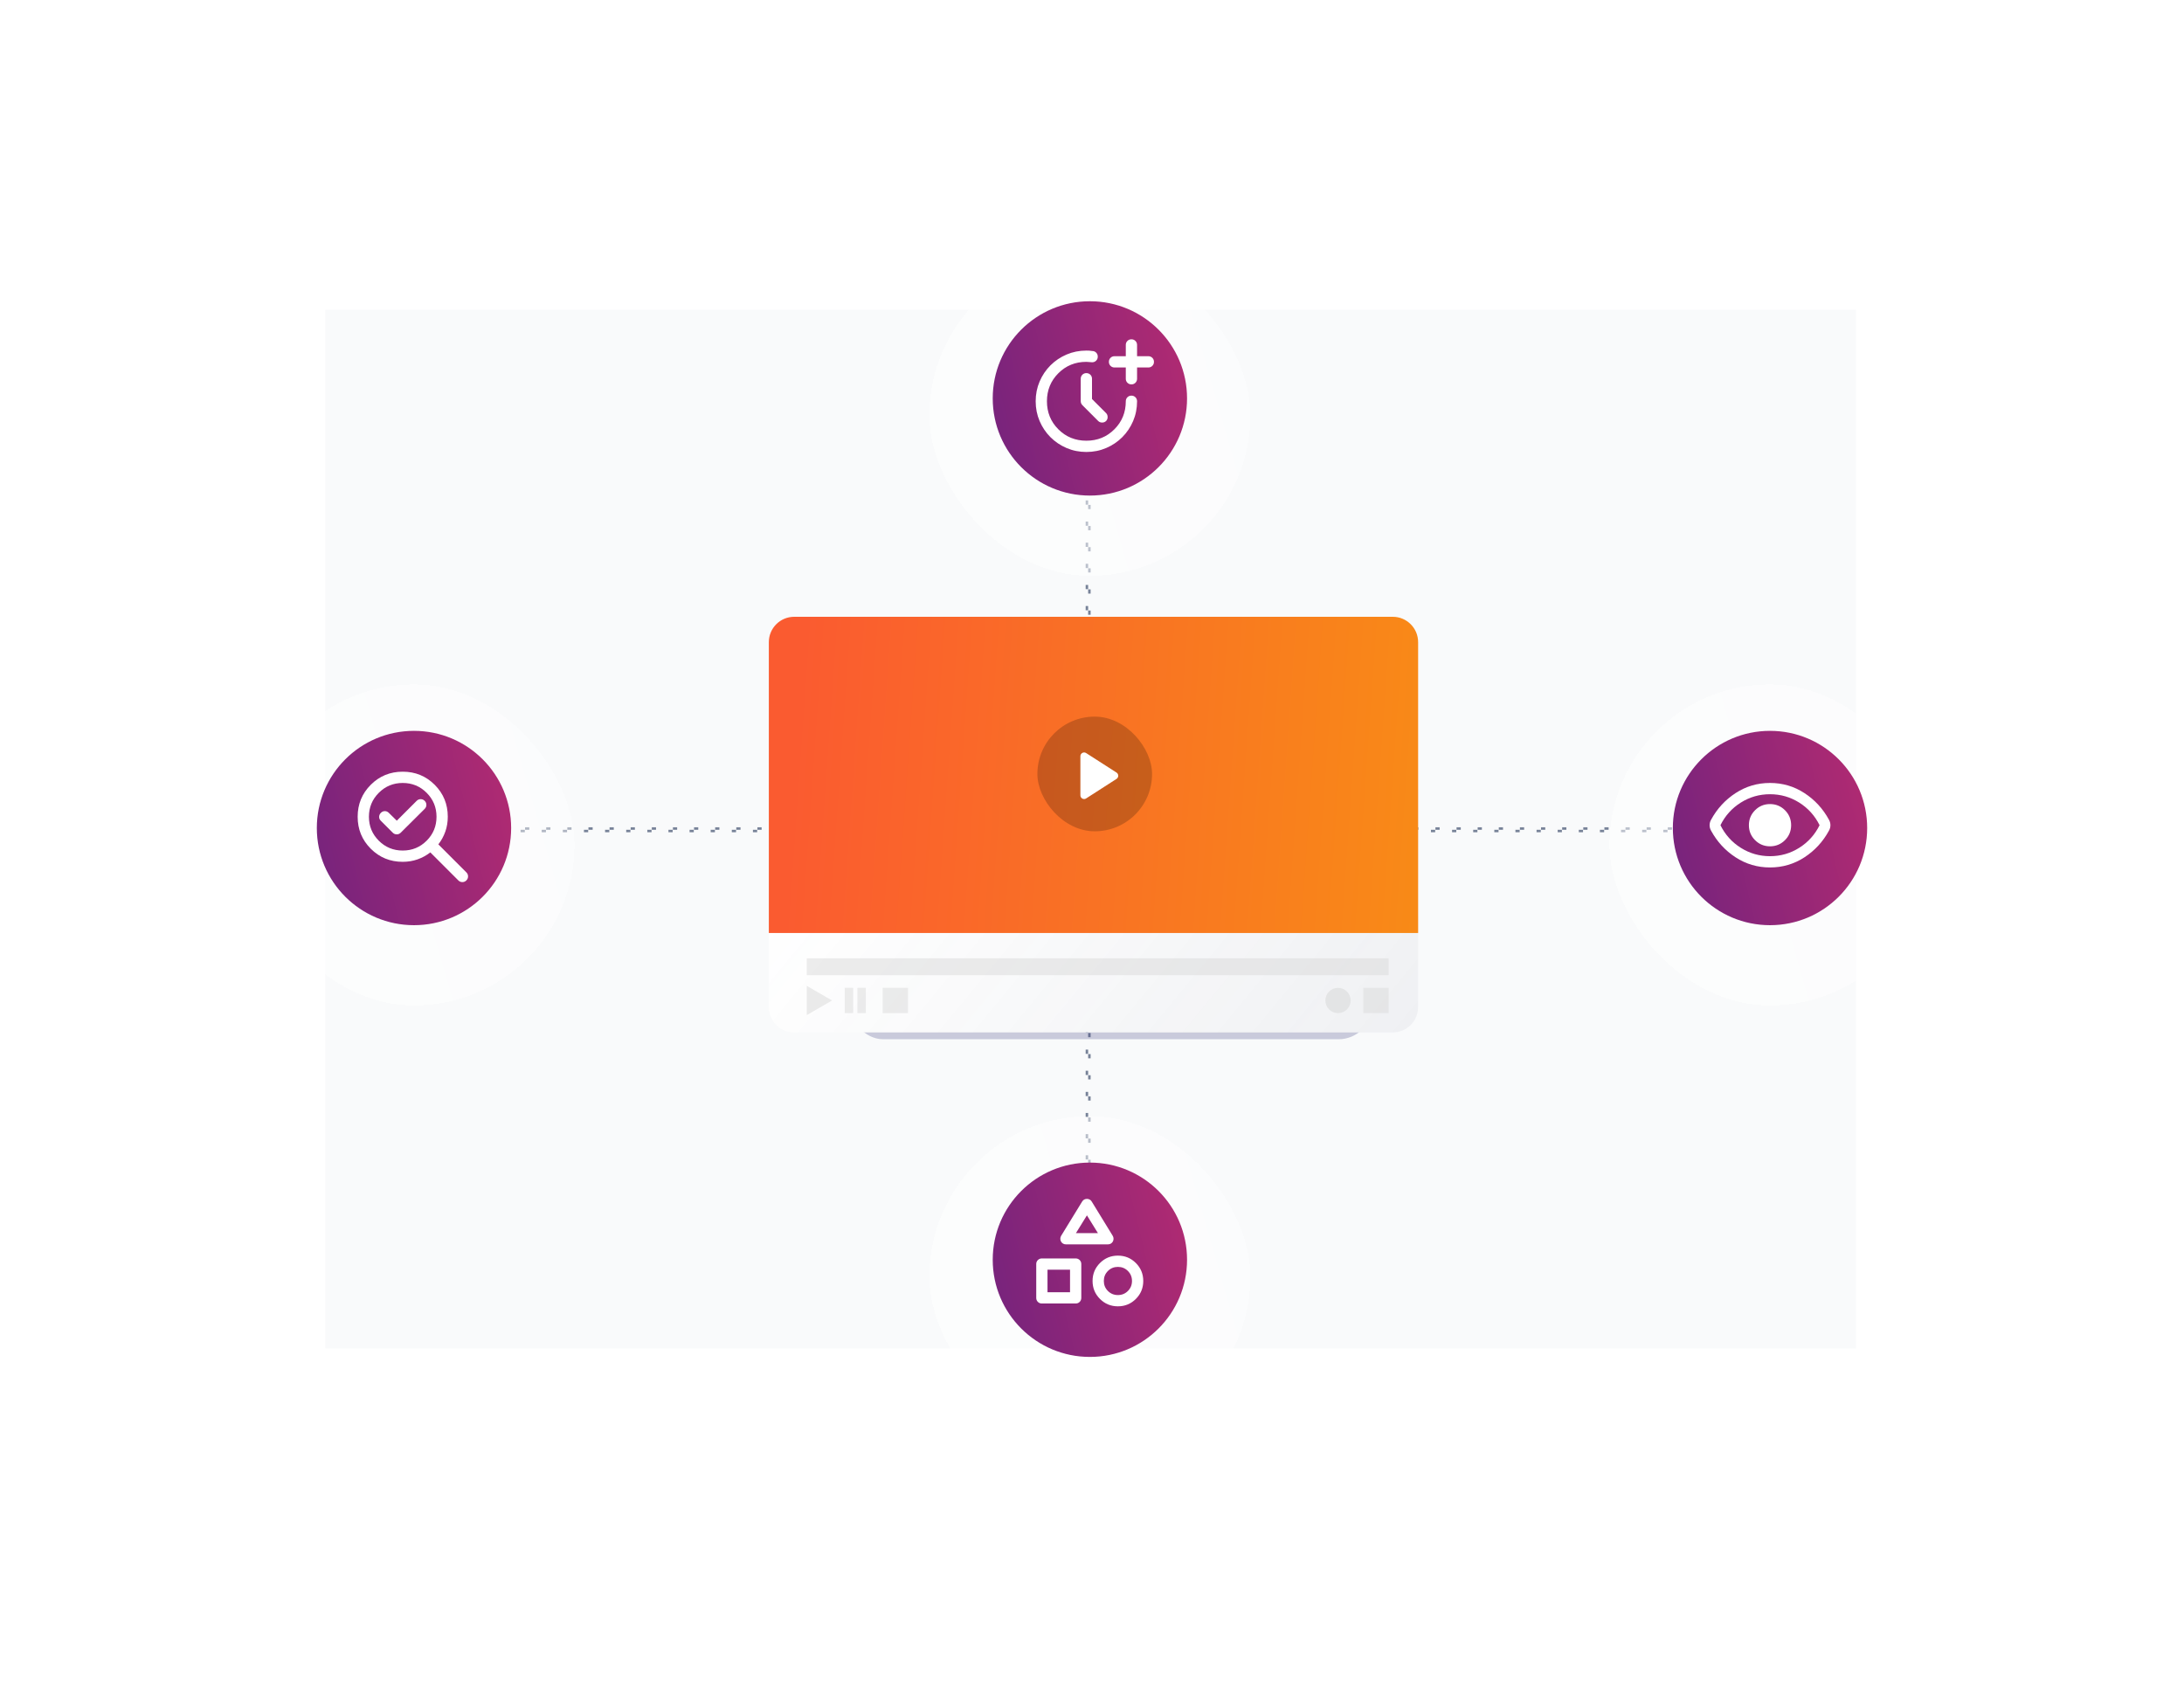 <?xml version="1.0" encoding="utf-8"?>
<svg xmlns="http://www.w3.org/2000/svg" width="517" height="401" viewBox="0 0 517 401" fill="none">
<rect x="77" y="73.309" width="362.353" height="245.882" fill="#414F6E" fill-opacity="0.03"/>
<rect opacity="0.7" x="-0.294" y="-0.294" width="0.588" height="207.647" transform="matrix(-6.2438e-08 -1 -1 6.2438e-08 284.412 196.412)" stroke="#414F6E" stroke-width="0.588" stroke-dasharray="1 4"/>
<g filter="url(#filter0_bd_11187_927)">
<rect x="60" y="158" width="76" height="76" rx="38" fill="url(#paint0_linear_11187_927)" fill-opacity="0.5" shape-rendering="crispEdges"/>
</g>
<circle cx="98" cy="196" r="23" fill="url(#paint1_linear_11187_927)"/>
<path d="M95.333 201.333C97.556 201.333 99.445 200.555 101 199C102.556 197.444 103.333 195.555 103.333 193.333C103.333 191.111 102.556 189.222 101 187.667C99.445 186.111 97.556 185.333 95.333 185.333C93.111 185.333 91.222 186.111 89.667 187.667C88.111 189.222 87.333 191.111 87.333 193.333C87.333 195.555 88.111 197.444 89.667 199C91.222 200.555 93.111 201.333 95.333 201.333ZM93.933 194.267L92.033 192.4C91.767 192.133 91.456 192 91.1 192C90.745 192 90.433 192.133 90.167 192.4C89.9 192.667 89.761 192.978 89.75 193.333C89.739 193.689 89.867 194 90.133 194.267L92.967 197.1C93.233 197.367 93.55 197.5 93.917 197.5C94.283 197.5 94.6 197.367 94.867 197.1L100.533 191.467C100.8 191.2 100.933 190.883 100.933 190.517C100.933 190.15 100.8 189.833 100.533 189.567C100.267 189.3 99.95 189.167 99.583 189.167C99.217 189.167 98.9 189.3 98.633 189.567L93.933 194.267ZM95.333 204C92.356 204 89.833 202.967 87.767 200.9C85.7 198.833 84.667 196.311 84.667 193.333C84.667 190.355 85.7 187.833 87.767 185.767C89.833 183.7 92.356 182.667 95.333 182.667C98.311 182.667 100.833 183.7 102.9 185.767C104.967 187.833 106 190.355 106 193.333C106 194.578 105.806 195.75 105.417 196.85C105.028 197.95 104.478 198.955 103.767 199.867L110.4 206.5C110.667 206.767 110.8 207.083 110.8 207.45C110.8 207.817 110.667 208.133 110.4 208.4C110.133 208.667 109.817 208.8 109.45 208.8C109.083 208.8 108.767 208.667 108.5 208.4L101.867 201.767C100.956 202.478 99.95 203.028 98.85 203.417C97.75 203.805 96.578 204 95.333 204Z" fill="white"/>
<rect opacity="0.7" x="-0.294" y="-0.294" width="0.588" height="207.647" transform="matrix(-6.2438e-08 -1 -1 6.2438e-08 439.912 196.412)" stroke="#414F6E" stroke-width="0.588" stroke-dasharray="1 4"/>
<g filter="url(#filter1_bd_11187_927)">
<rect x="381" y="158" width="76" height="76" rx="38" fill="url(#paint2_linear_11187_927)" fill-opacity="0.5" shape-rendering="crispEdges"/>
</g>
<circle cx="419" cy="196" r="23" fill="url(#paint3_linear_11187_927)"/>
<path d="M419 205.333C416.022 205.333 413.306 204.533 410.85 202.933C408.395 201.333 406.456 199.222 405.033 196.6C404.922 196.4 404.839 196.195 404.783 195.983C404.728 195.772 404.7 195.556 404.7 195.333C404.7 195.111 404.728 194.895 404.783 194.683C404.839 194.472 404.922 194.267 405.033 194.067C406.456 191.445 408.395 189.333 410.85 187.733C413.306 186.133 416.022 185.333 419 185.333C421.978 185.333 424.695 186.133 427.15 187.733C429.606 189.333 431.545 191.445 432.967 194.067C433.078 194.267 433.161 194.472 433.217 194.683C433.272 194.895 433.3 195.111 433.3 195.333C433.3 195.556 433.272 195.772 433.217 195.983C433.161 196.195 433.078 196.4 432.967 196.6C431.545 199.222 429.606 201.333 427.15 202.933C424.695 204.533 421.978 205.333 419 205.333ZM419 202.667C421.511 202.667 423.817 202.006 425.917 200.683C428.017 199.361 429.622 197.578 430.733 195.333C429.622 193.089 428.017 191.306 425.917 189.983C423.817 188.661 421.511 188 419 188C416.489 188 414.183 188.661 412.083 189.983C409.983 191.306 408.378 193.089 407.267 195.333C408.378 197.578 409.983 199.361 412.083 200.683C414.183 202.006 416.489 202.667 419 202.667Z" fill="white"/>
<path d="M419 200.33C420.389 200.33 421.57 199.844 422.542 198.872C423.514 197.9 424 196.719 424 195.33C424 193.941 423.514 192.761 422.542 191.788C421.57 190.816 420.389 190.33 419 190.33C417.611 190.33 416.431 190.816 415.458 191.788C414.486 192.761 414 193.941 414 195.33C414 196.719 414.486 197.9 415.458 198.872C416.431 199.844 417.611 200.33 419 200.33Z" fill="white"/>
<rect opacity="0.7" x="0.294" y="-0.294" width="0.588" height="207.647" transform="matrix(1 -1.87266e-08 -1.87266e-08 -1 257 319.632)" stroke="#414F6E" stroke-width="0.588" stroke-dasharray="1 4"/>
<g filter="url(#filter2_bd_11187_927)">
<rect x="220" y="260.195" width="76" height="76" rx="38" fill="url(#paint4_linear_11187_927)" fill-opacity="0.5" shape-rendering="crispEdges"/>
</g>
<circle cx="258" cy="298.195" r="23" fill="url(#paint5_linear_11187_927)"/>
<path d="M251.2 292.518L256.167 284.418C256.3 284.196 256.467 284.035 256.667 283.935C256.867 283.835 257.078 283.785 257.3 283.785C257.522 283.785 257.734 283.835 257.934 283.935C258.134 284.035 258.3 284.196 258.434 284.418L263.4 292.518C263.534 292.741 263.6 292.974 263.6 293.218C263.6 293.463 263.545 293.685 263.434 293.885C263.322 294.085 263.167 294.246 262.967 294.368C262.767 294.491 262.534 294.552 262.267 294.552H252.334C252.067 294.552 251.834 294.491 251.634 294.368C251.434 294.246 251.278 294.085 251.167 293.885C251.056 293.685 251 293.463 251 293.218C251 292.974 251.067 292.741 251.2 292.518ZM264.634 309.218C262.967 309.218 261.55 308.635 260.384 307.468C259.217 306.302 258.634 304.885 258.634 303.218C258.634 301.552 259.217 300.135 260.384 298.968C261.55 297.802 262.967 297.218 264.634 297.218C266.3 297.218 267.717 297.802 268.884 298.968C270.05 300.135 270.634 301.552 270.634 303.218C270.634 304.885 270.05 306.302 268.884 307.468C267.717 308.635 266.3 309.218 264.634 309.218ZM245.3 307.218V299.218C245.3 298.841 245.428 298.524 245.684 298.268C245.939 298.013 246.256 297.885 246.634 297.885H254.634C255.011 297.885 255.328 298.013 255.584 298.268C255.839 298.524 255.967 298.841 255.967 299.218V307.218C255.967 307.596 255.839 307.913 255.584 308.168C255.328 308.424 255.011 308.552 254.634 308.552H246.634C246.256 308.552 245.939 308.424 245.684 308.168C245.428 307.913 245.3 307.596 245.3 307.218ZM264.634 306.552C265.567 306.552 266.356 306.23 267 305.585C267.645 304.941 267.967 304.152 267.967 303.218C267.967 302.285 267.645 301.496 267 300.852C266.356 300.207 265.567 299.885 264.634 299.885C263.7 299.885 262.911 300.207 262.267 300.852C261.622 301.496 261.3 302.285 261.3 303.218C261.3 304.152 261.622 304.941 262.267 305.585C262.911 306.23 263.7 306.552 264.634 306.552ZM247.967 305.885H253.3V300.552H247.967V305.885ZM254.7 291.885H259.9L257.3 287.685L254.7 291.885Z" fill="white"/>
<g filter="url(#filter3_bd_11187_927)">
<rect x="220" y="56.306" width="76" height="76" rx="38" fill="url(#paint6_linear_11187_927)" fill-opacity="0.5" shape-rendering="crispEdges"/>
</g>
<circle cx="258" cy="94.306" r="23" fill="url(#paint7_linear_11187_927)"/>
<path d="M258.5 94.452L261.833 97.785C262.078 98.03 262.2 98.341 262.2 98.719C262.2 99.097 262.078 99.408 261.833 99.652C261.589 99.897 261.278 100.019 260.9 100.019C260.522 100.019 260.211 99.897 259.967 99.652L256.233 95.919C256.1 95.785 256 95.635 255.933 95.469C255.867 95.302 255.833 95.13 255.833 94.952V89.652C255.833 89.274 255.961 88.958 256.217 88.702C256.472 88.447 256.789 88.319 257.167 88.319C257.545 88.319 257.861 88.447 258.117 88.702C258.372 88.958 258.5 89.274 258.5 89.652V94.452ZM266.5 86.986H263.833C263.456 86.986 263.139 86.858 262.883 86.602C262.628 86.347 262.5 86.03 262.5 85.652C262.5 85.274 262.628 84.958 262.883 84.702C263.139 84.447 263.456 84.319 263.833 84.319H266.5V81.652C266.5 81.274 266.628 80.958 266.883 80.702C267.139 80.447 267.456 80.319 267.833 80.319C268.211 80.319 268.528 80.447 268.783 80.702C269.039 80.958 269.167 81.274 269.167 81.652V84.319H271.833C272.211 84.319 272.528 84.447 272.783 84.702C273.039 84.958 273.167 85.274 273.167 85.652C273.167 86.03 273.039 86.347 272.783 86.602C272.528 86.858 272.211 86.986 271.833 86.986H269.167V89.652C269.167 90.03 269.039 90.347 268.783 90.602C268.528 90.858 268.211 90.986 267.833 90.986C267.456 90.986 267.139 90.858 266.883 90.602C266.628 90.347 266.5 90.03 266.5 89.652V86.986ZM257.167 106.986C255.5 106.986 253.939 106.674 252.483 106.052C251.028 105.43 249.756 104.574 248.667 103.486C247.578 102.397 246.722 101.124 246.1 99.669C245.478 98.213 245.167 96.652 245.167 94.986C245.167 93.319 245.478 91.758 246.1 90.302C246.722 88.847 247.578 87.574 248.667 86.486C249.756 85.397 251.028 84.541 252.483 83.919C253.939 83.297 255.5 82.986 257.167 82.986C257.411 82.986 257.639 82.991 257.85 83.002C258.061 83.013 258.289 83.041 258.533 83.085C258.911 83.085 259.228 83.213 259.483 83.469C259.739 83.724 259.867 84.041 259.867 84.419C259.867 84.797 259.739 85.113 259.483 85.369C259.228 85.624 258.911 85.752 258.533 85.752C258.289 85.752 258.061 85.736 257.85 85.702C257.639 85.669 257.411 85.652 257.167 85.652C254.545 85.652 252.333 86.552 250.533 88.352C248.733 90.152 247.833 92.363 247.833 94.986C247.833 97.608 248.733 99.819 250.533 101.619C252.333 103.419 254.545 104.319 257.167 104.319C259.789 104.319 262 103.419 263.8 101.619C265.6 99.819 266.5 97.608 266.5 94.986C266.5 94.608 266.628 94.291 266.883 94.035C267.139 93.78 267.456 93.652 267.833 93.652C268.211 93.652 268.528 93.78 268.783 94.035C269.039 94.291 269.167 94.608 269.167 94.986C269.167 96.652 268.856 98.213 268.233 99.669C267.611 101.124 266.756 102.397 265.667 103.486C264.578 104.574 263.306 105.43 261.85 106.052C260.395 106.674 258.833 106.986 257.167 106.986Z" fill="white"/>
<g filter="url(#filter4_f_11187_927)">
<rect x="201.086" y="158.172" width="123.757" height="87.828" rx="8" fill="#383D7D" fill-opacity="0.25"/>
</g>
<g filter="url(#filter5_f_11187_927)">
<rect x="193.102" y="193.104" width="123.757" height="49.902" rx="8" fill="#383D7D" fill-opacity="0.18"/>
</g>
<path d="M182 152C182 148.686 184.686 146 188 146H220.425H234.506L329.698 146C333.012 146 335.698 148.686 335.698 152V238.383C335.698 241.696 333.012 244.383 329.698 244.383H188C184.686 244.383 182 241.696 182 238.383V152Z" fill="white"/>
<path d="M182 152C182 148.686 184.686 146 188 146H220.425H234.506L329.698 146C333.012 146 335.698 148.686 335.698 152V238.383C335.698 241.696 333.012 244.383 329.698 244.383H188C184.686 244.383 182 241.696 182 238.383V152Z" fill="url(#paint8_linear_11187_927)" fill-opacity="0.1"/>
<path d="M182 152C182 148.686 184.686 146 188 146H220.425H234.506L329.698 146C333.012 146 335.698 148.686 335.698 152V220.853H182V152Z" fill="url(#paint9_linear_11187_927)"/>
<rect x="190.983" y="226.841" width="137.73" height="3.992" fill="#D9D9D9" fill-opacity="0.51"/>
<rect x="199.965" y="233.828" width="1.996" height="5.988" fill="#D9D9D9" fill-opacity="0.51"/>
<rect x="202.96" y="233.828" width="1.996" height="5.988" fill="#D9D9D9" fill-opacity="0.51"/>
<rect x="208.948" y="233.828" width="5.988" height="5.988" fill="#D9D9D9" fill-opacity="0.51"/>
<rect x="322.724" y="233.828" width="5.988" height="5.988" fill="#D9D9D9" fill-opacity="0.51"/>
<path d="M196.972 236.821L190.983 240.279L190.983 233.364L196.972 236.821Z" fill="#EAEAEA"/>
<circle cx="316.736" cy="236.822" r="2.994" fill="#E3E4E5"/>
<rect x="245.572" y="169.63" width="27.147" height="27.147" rx="13.573" fill="black" fill-opacity="0.2"/>
<path d="M255.751 179.006V188.248C255.751 188.953 256.52 189.381 257.112 188.997L264.301 184.376C264.849 184.028 264.849 183.226 264.301 182.869L257.112 178.257C256.52 177.873 255.751 178.301 255.751 179.006Z" fill="white"/>
<defs>
<filter id="filter0_bd_11187_927" x="0" y="102" width="196" height="196" filterUnits="userSpaceOnUse" color-interpolation-filters="sRGB">
<feFlood flood-opacity="0" result="BackgroundImageFix"/>
<feGaussianBlur in="BackgroundImageFix" stdDeviation="8.5"/>
<feComposite in2="SourceAlpha" operator="in" result="effect1_backgroundBlur_11187_927"/>
<feColorMatrix in="SourceAlpha" type="matrix" values="0 0 0 0 0 0 0 0 0 0 0 0 0 0 0 0 0 0 127 0" result="hardAlpha"/>
<feOffset dy="4"/>
<feGaussianBlur stdDeviation="30"/>
<feComposite in2="hardAlpha" operator="out"/>
<feColorMatrix type="matrix" values="0 0 0 0 0.23 0 0 0 0 0.168 0 0 0 0 0.362 0 0 0 0.15 0"/>
<feBlend mode="normal" in2="effect1_backgroundBlur_11187_927" result="effect2_dropShadow_11187_927"/>
<feBlend mode="normal" in="SourceGraphic" in2="effect2_dropShadow_11187_927" result="shape"/>
</filter>
<filter id="filter1_bd_11187_927" x="321" y="102" width="196" height="196" filterUnits="userSpaceOnUse" color-interpolation-filters="sRGB">
<feFlood flood-opacity="0" result="BackgroundImageFix"/>
<feGaussianBlur in="BackgroundImageFix" stdDeviation="8.5"/>
<feComposite in2="SourceAlpha" operator="in" result="effect1_backgroundBlur_11187_927"/>
<feColorMatrix in="SourceAlpha" type="matrix" values="0 0 0 0 0 0 0 0 0 0 0 0 0 0 0 0 0 0 127 0" result="hardAlpha"/>
<feOffset dy="4"/>
<feGaussianBlur stdDeviation="30"/>
<feComposite in2="hardAlpha" operator="out"/>
<feColorMatrix type="matrix" values="0 0 0 0 0.23 0 0 0 0 0.168 0 0 0 0 0.362 0 0 0 0.15 0"/>
<feBlend mode="normal" in2="effect1_backgroundBlur_11187_927" result="effect2_dropShadow_11187_927"/>
<feBlend mode="normal" in="SourceGraphic" in2="effect2_dropShadow_11187_927" result="shape"/>
</filter>
<filter id="filter2_bd_11187_927" x="160" y="204.195" width="196" height="196" filterUnits="userSpaceOnUse" color-interpolation-filters="sRGB">
<feFlood flood-opacity="0" result="BackgroundImageFix"/>
<feGaussianBlur in="BackgroundImageFix" stdDeviation="8.5"/>
<feComposite in2="SourceAlpha" operator="in" result="effect1_backgroundBlur_11187_927"/>
<feColorMatrix in="SourceAlpha" type="matrix" values="0 0 0 0 0 0 0 0 0 0 0 0 0 0 0 0 0 0 127 0" result="hardAlpha"/>
<feOffset dy="4"/>
<feGaussianBlur stdDeviation="30"/>
<feComposite in2="hardAlpha" operator="out"/>
<feColorMatrix type="matrix" values="0 0 0 0 0.23 0 0 0 0 0.168 0 0 0 0 0.362 0 0 0 0.15 0"/>
<feBlend mode="normal" in2="effect1_backgroundBlur_11187_927" result="effect2_dropShadow_11187_927"/>
<feBlend mode="normal" in="SourceGraphic" in2="effect2_dropShadow_11187_927" result="shape"/>
</filter>
<filter id="filter3_bd_11187_927" x="160" y="0.306" width="196" height="196" filterUnits="userSpaceOnUse" color-interpolation-filters="sRGB">
<feFlood flood-opacity="0" result="BackgroundImageFix"/>
<feGaussianBlur in="BackgroundImageFix" stdDeviation="8.5"/>
<feComposite in2="SourceAlpha" operator="in" result="effect1_backgroundBlur_11187_927"/>
<feColorMatrix in="SourceAlpha" type="matrix" values="0 0 0 0 0 0 0 0 0 0 0 0 0 0 0 0 0 0 127 0" result="hardAlpha"/>
<feOffset dy="4"/>
<feGaussianBlur stdDeviation="30"/>
<feComposite in2="hardAlpha" operator="out"/>
<feColorMatrix type="matrix" values="0 0 0 0 0.23 0 0 0 0 0.168 0 0 0 0 0.362 0 0 0 0.15 0"/>
<feBlend mode="normal" in2="effect1_backgroundBlur_11187_927" result="effect2_dropShadow_11187_927"/>
<feBlend mode="normal" in="SourceGraphic" in2="effect2_dropShadow_11187_927" result="shape"/>
</filter>
<filter id="filter4_f_11187_927" x="167.086" y="124.172" width="191.757" height="155.828" filterUnits="userSpaceOnUse" color-interpolation-filters="sRGB">
<feFlood flood-opacity="0" result="BackgroundImageFix"/>
<feBlend mode="normal" in="SourceGraphic" in2="BackgroundImageFix" result="shape"/>
<feGaussianBlur stdDeviation="17" result="effect1_foregroundBlur_11187_927"/>
</filter>
<filter id="filter5_f_11187_927" x="179.102" y="179.104" width="151.757" height="77.902" filterUnits="userSpaceOnUse" color-interpolation-filters="sRGB">
<feFlood flood-opacity="0" result="BackgroundImageFix"/>
<feBlend mode="normal" in="SourceGraphic" in2="BackgroundImageFix" result="shape"/>
<feGaussianBlur stdDeviation="7" result="effect1_foregroundBlur_11187_927"/>
</filter>
<linearGradient id="paint0_linear_11187_927" x1="90.29" y1="174" x2="204.684" y2="141.074" gradientUnits="userSpaceOnUse">
<stop stop-color="white"/>
<stop offset="1" stop-color="white" stop-opacity="0.37"/>
</linearGradient>
<linearGradient id="paint1_linear_11187_927" x1="61.2" y1="219" x2="124.452" y2="203.674" gradientUnits="userSpaceOnUse">
<stop stop-color="#642180"/>
<stop offset="1" stop-color="#AF2A72"/>
</linearGradient>
<linearGradient id="paint2_linear_11187_927" x1="411.29" y1="174" x2="525.684" y2="141.074" gradientUnits="userSpaceOnUse">
<stop stop-color="white"/>
<stop offset="1" stop-color="white" stop-opacity="0.37"/>
</linearGradient>
<linearGradient id="paint3_linear_11187_927" x1="382.2" y1="219" x2="445.452" y2="203.674" gradientUnits="userSpaceOnUse">
<stop stop-color="#642180"/>
<stop offset="1" stop-color="#AF2A72"/>
</linearGradient>
<linearGradient id="paint4_linear_11187_927" x1="250.29" y1="276.195" x2="364.684" y2="243.269" gradientUnits="userSpaceOnUse">
<stop stop-color="white"/>
<stop offset="1" stop-color="white" stop-opacity="0.37"/>
</linearGradient>
<linearGradient id="paint5_linear_11187_927" x1="221.2" y1="321.195" x2="284.452" y2="305.869" gradientUnits="userSpaceOnUse">
<stop stop-color="#642180"/>
<stop offset="1" stop-color="#AF2A72"/>
</linearGradient>
<linearGradient id="paint6_linear_11187_927" x1="250.29" y1="72.306" x2="364.684" y2="39.38" gradientUnits="userSpaceOnUse">
<stop stop-color="white"/>
<stop offset="1" stop-color="white" stop-opacity="0.37"/>
</linearGradient>
<linearGradient id="paint7_linear_11187_927" x1="221.2" y1="117.306" x2="284.452" y2="101.979" gradientUnits="userSpaceOnUse">
<stop stop-color="#642180"/>
<stop offset="1" stop-color="#AF2A72"/>
</linearGradient>
<linearGradient id="paint8_linear_11187_927" x1="344.518" y1="276.244" x2="219.214" y2="172.693" gradientUnits="userSpaceOnUse">
<stop stop-color="#414F6E"/>
<stop offset="1" stop-color="#414F6E" stop-opacity="0"/>
</linearGradient>
<linearGradient id="paint9_linear_11187_927" x1="185.565" y1="212.833" x2="620.869" y2="243.523" gradientUnits="userSpaceOnUse">
<stop stop-color="#FA5B30"/>
<stop offset="0.657" stop-color="#F7B500"/>
</linearGradient>
</defs>
</svg>